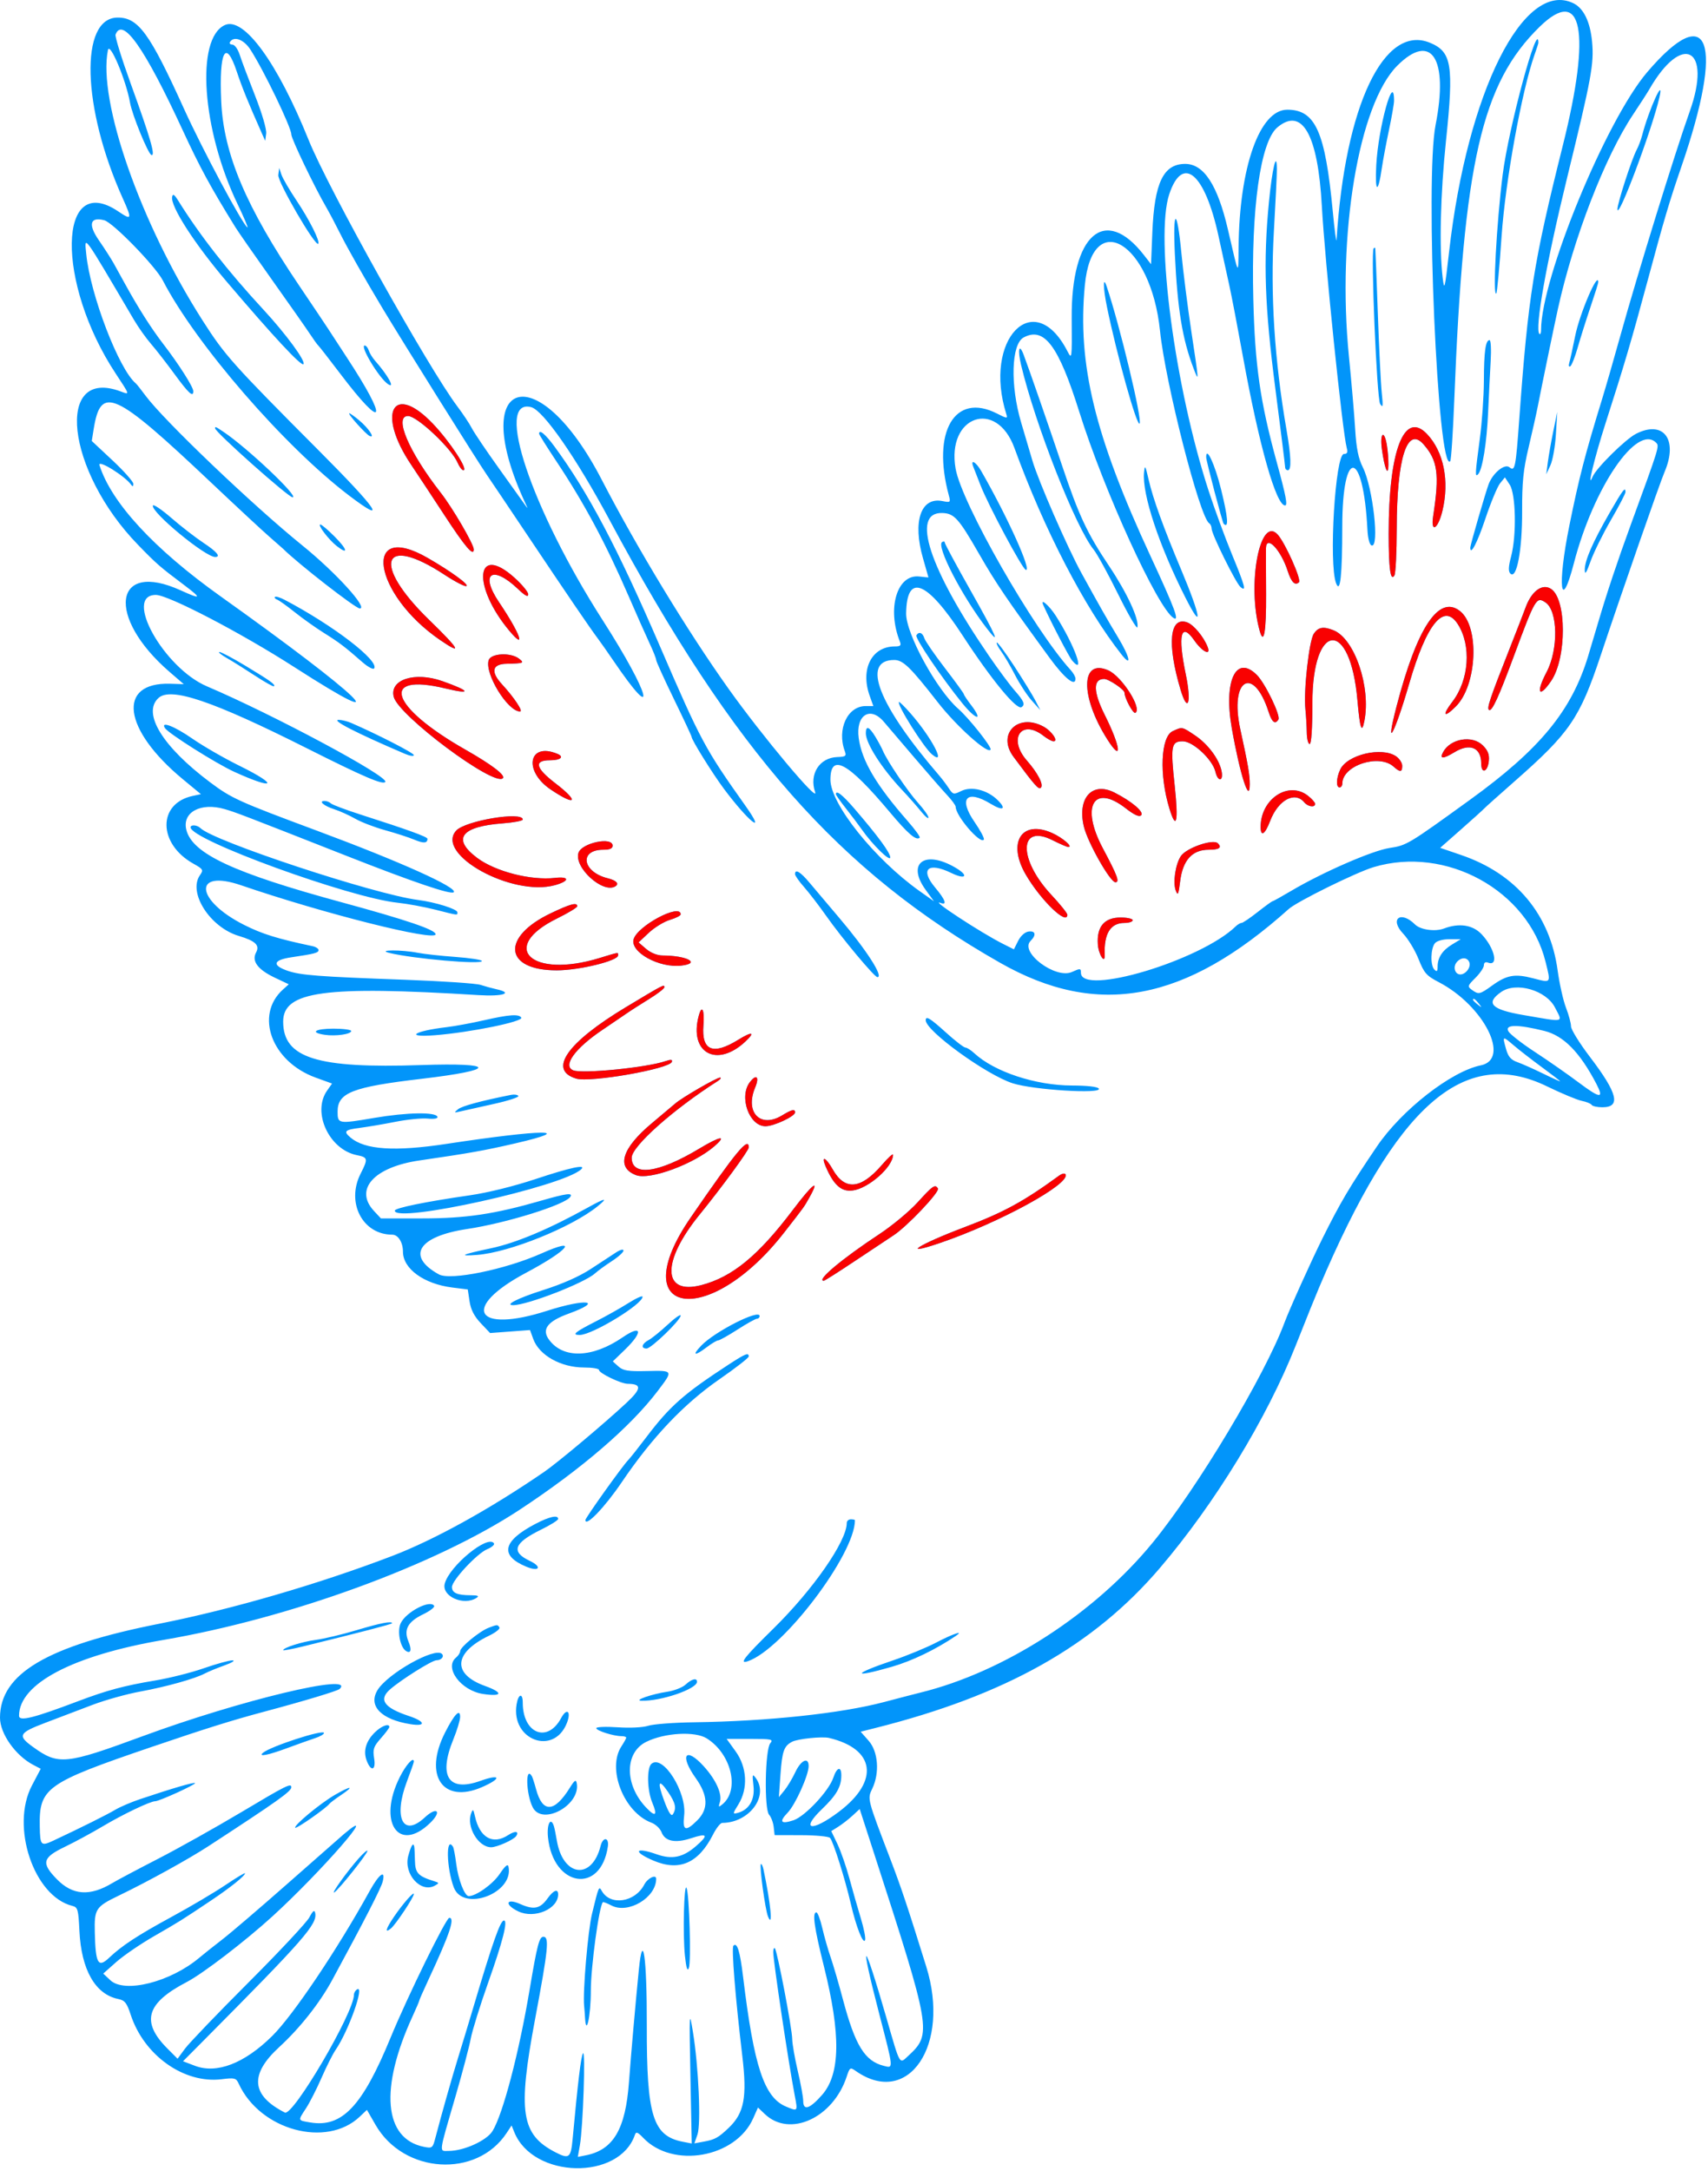 <?xml version="1.0" encoding="UTF-8"?> <svg xmlns="http://www.w3.org/2000/svg" width="444" height="564" viewBox="0 0 444 564" fill="none"> <path fill-rule="evenodd" clip-rule="evenodd" d="M408.985 0.834C411.671 2.127 413.392 5.671 413.867 10.884C414.389 16.613 413.732 20.188 407.394 46.108C401.956 68.349 398.91 85.502 400.175 86.76C400.413 86.998 400.608 86.541 400.608 85.746C400.608 72.277 417.48 31.294 428.188 18.755C444.368 -0.195 448.309 10.671 437.087 43.291C433.925 52.484 432.674 56.705 428.222 73.223C424.12 88.442 422.17 95.044 417.405 109.847C414.496 118.885 412.357 127.715 414.02 123.823C414.975 121.588 422.533 114.127 425.263 112.723C432.43 109.041 436.308 114.192 432.709 122.615C431.429 125.612 421.626 153.762 416.062 170.418C410.66 186.589 408.058 190.394 393.884 202.858C389.602 206.623 385.939 209.9 385.744 210.14C385.549 210.379 382.912 212.759 379.884 215.428L374.378 220.28L379.884 222.168C394.136 227.054 402.922 237.571 404.913 252.13C405.388 255.609 406.366 259.973 407.086 261.827C407.805 263.681 408.394 265.864 408.394 266.676C408.394 267.488 410.606 271.056 413.311 274.606C420.542 284.095 421.424 287.684 416.528 287.684C415.214 287.684 413.968 287.408 413.759 287.071C413.549 286.733 412.395 286.262 411.195 286.023C409.995 285.784 405.927 284.089 402.156 282.255C380.483 271.716 362.962 287.172 342.903 334.521C341.797 337.132 339.89 341.859 336.799 349.652C329.291 368.58 315.819 390.632 301.552 407.35C284.263 427.607 261.376 440.464 227.41 448.997L223.731 449.924L225.818 452.288C228.29 455.092 228.707 460.63 226.751 464.713C225.452 467.423 225.395 467.205 231.485 483.128C234.289 490.464 235.92 495.339 240.782 510.95C247.134 531.342 236.139 547.64 222.475 538.082C221.002 537.05 220.902 537.114 220.081 539.591C216.53 550.297 205.308 555.419 198.845 549.288L197.036 547.569L195.794 550.372C191.246 560.628 174.868 563.525 167.192 555.427C165.794 553.956 165.345 553.783 165.063 554.616C161.014 566.584 138.584 566.107 133.684 553.948L132.989 552.226L131.697 554.185C123.908 566.002 104.955 564.82 97.621 552.065L95.382 548.173L93.518 549.941C84.862 558.155 67.605 553.457 62.058 541.377C61.375 539.891 61.007 539.793 57.626 540.214C47.862 541.429 37.444 534.048 33.977 523.458C32.964 520.366 32.446 519.716 30.716 519.364C24.76 518.144 21.131 511.772 20.647 501.685C20.377 496.075 20.223 495.534 18.786 495.174C8.785 492.678 2.702 474.53 8.301 463.903L10.586 459.557L8.654 458.548C4.027 456.131 -0.011 450.412 2.57947e-05 446.284C0.023 434.835 12.226 427.637 41.4 421.869C60.178 418.154 82.844 411.564 101.918 404.273C112.932 400.062 127.366 392.084 141.466 382.413C144.975 380.008 156.99 369.933 162.788 364.537C166.784 360.817 166.885 359.564 163.189 359.534C161.419 359.521 155.71 356.775 155.71 355.939C155.71 355.586 153.973 355.298 151.85 355.298C145.815 355.298 140.165 352.137 138.625 347.898L137.777 345.564L132.59 345.954L127.404 346.344L124.966 343.773C123.268 341.982 122.388 340.263 122.063 338.11L121.597 335.018L117.609 334.522C110.203 333.601 104.749 329.65 104.749 325.205C104.749 322.784 103.496 320.787 101.979 320.787C94.252 320.787 89.921 312.451 93.744 304.937C95.722 301.048 95.653 300.7 92.789 300.13C85.552 298.69 81.063 289.007 85.018 283.371L86.315 281.523L82.052 279.976C70.619 275.828 66.141 263.768 73.556 257.091L75.067 255.731L71.477 254.033C67.008 251.918 65.357 249.714 66.569 247.466C67.582 245.581 66.407 244.46 62.077 243.169C54.583 240.935 48.804 231.895 51.982 227.38C52.939 226.018 52.827 225.824 50.26 224.387C41.036 219.23 40.934 208.751 50.083 206.795L52.226 206.337L47.52 202.446C31.954 189.568 30.318 177.222 44.233 177.649L47.772 177.757L44.098 174.589C27.481 160.256 29.507 145.424 46.995 153.392C52.324 155.82 52.538 155.517 47.941 152.062C41.49 147.213 40.788 146.603 35.883 141.558C17.154 122.294 14.133 95.18 31.444 101.73C33.782 102.614 33.812 102.711 30.078 97.059C14.5 73.478 14.977 44.283 30.768 54.946C34.273 57.314 34.378 57.006 31.913 51.538C21.315 28.036 20.651 4.605 30.581 4.564C35.947 4.542 38.927 8.633 47.775 28.148C52.601 38.797 63.03 58.291 64.321 59.087C64.591 59.252 63.443 56.541 61.773 53.06C52.489 33.742 50.796 9.98 58.456 6.509C63.379 4.275 72.136 16.282 80.229 36.367C85.336 49.043 111.327 95.575 118.91 105.621C120.372 107.558 122.057 110.094 122.653 111.256C123.25 112.418 126.392 117.074 129.637 121.602C132.883 126.131 135.943 130.409 136.437 131.11C137.243 132.252 137.263 132.23 136.636 130.889C121.283 98.051 139.623 92.206 156.394 124.592C165.668 142.499 178.674 163.923 189.423 178.998C198.254 191.383 212.969 208.934 211.894 205.8C210.297 201.146 212.999 196.867 217.646 196.693C219.863 196.611 220.081 196.436 219.6 195.129C217.515 189.477 220.318 183.447 225.03 183.447H227.03L226.084 180.806C223.593 173.863 226.597 167.952 232.615 167.952C234.056 167.952 234.326 167.7 233.936 166.72C230.5 158.099 233.184 149.113 238.993 149.788C240.291 149.938 241.354 150.045 241.354 150.025C241.354 150.004 240.716 147.771 239.938 145.063C237.184 135.479 239.365 129.066 244.997 130.187C247.082 130.602 247.148 130.542 246.645 128.685C242.171 112.142 248.204 101.877 259.139 107.428C261.805 108.782 261.976 108.794 261.6 107.604C255.466 88.206 268.72 74.401 277.416 91.129C278.663 93.53 278.669 93.489 278.591 82.678C278.433 60.893 287.209 53.217 297.359 66.26L299.218 68.65L299.556 60.372C300.083 47.464 302.426 42.586 308.098 42.586C312.943 42.586 316.518 48.074 319.201 59.632C322.098 72.105 321.889 71.761 321.969 64.203C322.19 43.33 327.456 28.493 334.639 28.503C341.948 28.513 344.488 34.187 346.459 54.911C346.938 59.947 347.381 63.275 347.442 62.306C349.631 27.491 359.769 6.138 371.744 11.117C377.391 13.464 377.949 16.895 375.89 36.578C374.446 50.385 374.103 64.503 375.025 72.167C375.454 75.732 375.588 75.192 376.7 65.393C381.402 23.943 396.072 -5.39 408.985 0.834ZM400.24 6.955C385.161 21.671 380.475 42.106 378.052 103.71C377.713 112.343 377.234 119.606 376.989 119.851C373.743 123.081 370.409 46.513 373.184 32.458C376.591 15.204 372.101 8.232 363.254 17.035C353.183 27.057 347.515 61.056 350.658 92.591C351.334 99.371 352.067 107.915 352.286 111.58C352.581 116.487 353.108 119.087 354.283 121.441C356.903 126.686 358.66 142.418 356.548 141.717C356.02 141.542 355.584 139.882 355.467 137.609C354.389 116.639 348.944 116.003 348.928 136.845C348.918 149.616 348.401 154.341 347.321 151.54C345.376 146.496 347.106 117.946 349.357 117.946C350.218 117.946 350.407 117.536 350.087 116.362C348.983 112.314 344.411 67.922 343.615 53.503C342.588 34.932 338.496 27.706 332.061 33.094C327.641 36.795 325.209 54.164 325.802 77.801C326.233 95.011 327.574 104.332 331.885 120.06C334.284 128.815 334.77 131.328 334.063 131.328C331.731 131.328 327.328 115.825 323.163 92.944C321.753 85.196 320.146 76.797 319.59 74.279C319.035 71.762 317.752 65.899 316.738 61.25C313.187 44.968 307.412 40.097 303.95 50.462C300.226 61.606 305.401 100.556 314.188 127.523C315.715 132.209 318.426 139.593 320.211 143.931C323.69 152.383 324.075 153.844 322.474 152.522C321.283 151.539 314.964 138.775 314.964 137.352C314.964 136.797 314.682 136.168 314.337 135.956C311.878 134.444 302.939 99.474 301.541 85.901C299.181 62.982 283.937 53.789 282.007 74.121C280.056 94.646 284.563 113.194 299.125 144.58C305.382 158.067 306.682 161.558 305.082 160.574C300.943 158.029 287.056 127.691 280.571 107.03C275.159 89.79 271.45 84.827 266.104 87.674C262.875 89.393 262.57 100.114 265.474 109.859C266.28 112.564 267.59 116.996 268.386 119.708C269.919 124.932 277.503 142.305 281.124 148.886C285.965 157.684 287.736 160.795 290.71 165.732C293.758 170.79 294.289 173.534 291.546 170.055C281.944 157.875 271.453 137.654 263.7 116.387C259.007 103.512 246.019 108.074 248.41 121.758C249.99 130.799 268.737 163.59 278.336 174.102C279.017 174.848 279.575 175.853 279.575 176.335C279.575 178.535 276.738 176.257 272.851 170.935C261.702 155.673 258.886 151.523 254.525 143.931C249.19 134.642 248.049 133.377 244.931 133.288C236.709 133.055 241.525 147.73 257.138 170.479C259.554 173.999 262.565 178.05 263.828 179.483C266.189 182.158 266.565 183.094 265.536 183.728C264.248 184.519 257.687 176.539 250.251 165.135C240.91 150.809 235.704 148.77 235.552 159.375C235.478 164.605 243.478 179.24 249.096 184.151C251.831 186.542 257.758 193.99 257.512 194.726C257.017 196.203 248.699 188.773 243.775 182.455C236.662 173.331 234.748 171.474 232.456 171.474C223.774 171.474 228.308 183.099 244.178 201.529C244.903 202.371 246.013 203.845 246.645 204.803C247.73 206.452 247.905 206.491 249.85 205.526C252.529 204.195 256.684 205.233 259.368 207.903C261.74 210.264 260.727 210.778 257.529 208.839C251.249 205.029 249.103 207.439 253.329 213.557C254.855 215.766 255.947 217.824 255.756 218.13C254.905 219.501 248.431 211.978 248.431 209.618C248.431 209.251 247.433 207.887 246.212 206.588C244.991 205.287 241.157 200.896 237.691 196.829C234.226 192.761 230.643 188.562 229.729 187.497C226.173 183.35 222.407 185.826 223.226 191.771C224.039 197.679 227.75 203.959 235.968 213.337C237.873 215.51 239.273 217.446 239.078 217.64C238.208 218.506 236.074 216.687 231.318 211.023C220.412 198.036 215.873 195.556 215.873 202.583C215.873 208.878 227.382 223.244 239.061 231.525L242.784 234.165L240.653 231.238C235.582 224.272 240.343 220.711 248.4 225.447C251.967 227.543 251.076 228.655 247.302 226.819C241.247 223.873 239.079 225.82 243.091 230.597C245.748 233.761 246.295 235.277 244.538 234.606C241.285 233.364 255.008 242.362 260.776 245.253L263.565 246.651L264.669 244.454C265.322 243.152 266.421 242.165 267.365 242.031C269.194 241.773 269.445 242.928 267.896 244.47C264.968 247.384 274.408 254.458 278.655 252.533C280.825 251.549 280.99 251.564 280.99 252.746C280.99 258.863 312.085 249.549 321.208 240.699C321.722 240.2 322.41 239.792 322.737 239.792C323.064 239.792 324.943 238.524 326.913 236.974C328.882 235.425 330.63 234.157 330.796 234.157C330.963 234.157 333.122 232.957 335.595 231.492C343.734 226.668 356.694 221.012 361.172 220.329C365.69 219.641 366.006 219.453 382.197 207.745C400.347 194.623 408.547 184.639 412.857 170.418C413.444 168.48 414.624 164.519 415.479 161.614C417.681 154.13 420.518 145.64 423.952 136.258C431.383 115.958 431.398 115.906 430.501 115.013C425.536 110.072 414.27 126.592 409.132 146.349C405.684 159.604 404.785 152.21 407.947 136.611C410.499 124.024 411.996 118.243 416.523 103.508C417.476 100.409 419.578 93.12 421.194 87.309C425.736 70.982 435.463 39.541 439.235 28.992C445.135 12.493 437.313 8.254 428.702 23.283C428.238 24.094 426.351 27.02 424.509 29.785C417.204 40.752 409.054 61.82 404.981 80.266C403.999 84.711 400.808 100.155 399.814 105.269C399.4 107.4 398.294 112.359 397.356 116.29C395.984 122.042 395.658 125.271 395.683 132.841C395.717 142.927 394.262 150.651 392.633 149.03C392.052 148.452 392.102 147.265 392.824 144.541C394.262 139.106 394.052 128.353 392.46 125.935L391.204 124.028L389.945 125.576C389.252 126.427 387.519 130.605 386.094 134.861C384.016 141.07 382.205 144.51 382.205 142.253C382.205 141.604 386.316 127.457 387.017 125.694C388.173 122.789 391.169 120.395 392.388 121.402C393.822 122.586 394.014 121.641 394.945 108.791C397.256 76.895 398.632 68.279 406.294 37.656C413.684 8.12 411.322 -3.861 400.24 6.955ZM30.037 8.979C29.845 9.477 31.635 15.261 34.018 21.833C39.114 35.898 40.491 40.642 39.362 40.267C38.499 39.98 34.371 29.894 33.8 26.674C32.761 20.794 28.52 10.717 28.055 13.024C25.402 26.227 36.517 57.981 52.631 83.217C58.448 92.33 60.441 94.559 82.807 116.989C98.274 132.499 100.996 136.53 90.755 128.758C73.915 115.978 50.823 89.328 42.33 72.871C40.413 69.157 29.369 57.809 27.102 57.224C23.39 56.266 22.846 58.303 25.706 62.435C27.158 64.532 28.896 67.236 29.564 68.442C30.235 69.65 31.538 72.011 32.464 73.691C35.913 79.969 39.321 85.323 42.477 89.422C46.496 94.648 50.248 100.543 50.248 101.633C50.248 103.326 49.078 102.262 45.377 97.211C43.283 94.35 40.518 90.801 39.238 89.326C37.958 87.851 35.969 85.05 34.825 83.102C21.326 60.182 21.923 61.007 22.419 66.004C23.469 76.588 30.896 95.936 35.324 99.635C35.557 99.829 36.686 101.254 37.834 102.804C42.619 109.263 65.709 131.3 78.646 141.757C87.244 148.707 95.793 158.092 93.525 158.092C92.439 158.092 77.494 146.467 73.606 142.597C73.411 142.404 71.818 141.004 70.067 139.486C68.314 137.968 61.465 131.61 54.849 125.356C29.672 101.563 26.194 99.984 24.347 111.505L23.856 114.572L29.267 119.633C32.243 122.418 34.671 125.158 34.667 125.723C34.66 126.376 34.465 126.476 34.134 125.997C32.558 123.712 25.342 119.237 25.86 120.865C28.967 130.639 40.052 142.63 57.39 154.973C93.751 180.859 104.89 191.565 76.437 173.28C62.617 164.399 43.745 154.57 40.514 154.57C31.977 154.57 42.582 173.542 53.787 178.317C71.093 185.691 101.042 201.727 100.161 203.147C99.622 204.014 94.578 201.858 79.976 194.517C55.266 182.093 44.376 178.401 41.182 181.361C36.919 185.311 42.244 193.984 54.609 203.246C60.2 207.431 61.975 208.236 82.453 215.849C104.11 223.9 119.121 230.655 117.947 231.823C117.248 232.52 107.42 229.188 90.239 222.427C62.707 211.595 61.349 211.075 58.388 210.214C52.17 208.405 47.299 211.047 48.44 215.608C49.993 221.797 60.681 226.779 88.823 234.431C105.684 239.015 113.242 241.583 113.242 242.728C113.242 244.68 84.173 237.368 62.677 230.009C50.038 225.682 50.725 233.916 63.54 240.344C68.201 242.683 72.117 243.896 81.214 245.821C82.09 246.006 82.807 246.462 82.807 246.835C82.807 247.558 81.848 247.814 75.729 248.722C71.037 249.418 70.625 250.764 74.667 252.19C78.051 253.384 82.636 253.738 105.456 254.564C114.994 254.91 123.753 255.505 124.921 255.886C126.089 256.267 127.92 256.769 128.99 257.002C133.6 258.006 130.809 258.94 124.39 258.543C84.333 256.064 73.601 257.523 73.609 265.445C73.617 274.898 82.377 277.647 109.526 276.719C129.203 276.047 129.289 277.978 109.685 280.281C91.592 282.406 87.761 283.897 87.761 288.808C87.761 292.012 87.928 292.04 97.298 290.446C105.805 288.998 113.295 288.871 113.723 290.169C113.87 290.611 112.871 290.789 111.16 290.626C109.618 290.48 105.872 290.853 102.837 291.456C99.8 292.059 95.645 292.765 93.601 293.027C89.594 293.537 89.206 293.934 91.123 295.559C94.868 298.732 102.613 299.241 116.073 297.197C141.269 293.372 150.211 293.307 133.945 297.068C125.901 298.928 122.09 299.607 109.049 301.504C97.217 303.226 91.991 309.018 97.214 314.624L99.019 316.561H109.735C121.106 316.561 128.517 315.456 140.691 311.945C147.194 310.07 148.955 309.836 148.272 310.937C146.994 312.994 131.652 317.783 121.421 319.318C108.706 321.226 105.505 326.366 114.084 331.103C117.086 332.761 131.352 329.844 140.797 325.642C150.694 321.238 147.859 324.781 136.767 330.677C119.653 339.776 123.441 346.587 142.258 340.55C152.402 337.296 157.126 337.929 147.841 341.298C142.271 343.32 140.722 345.396 142.753 348.119C146.455 353.081 154.025 352.822 161.854 347.463C166.878 344.024 167.255 346.021 162.459 350.659L159.299 353.715L160.772 355.035C161.995 356.131 163.249 356.331 168.179 356.218C175.09 356.058 175.061 356.006 170.984 361.383C163.879 370.751 151.084 381.745 134.961 392.335C113.146 406.663 75.347 420.454 42.462 426.083C18.928 430.11 4.95 437.454 4.95 445.792C4.95 447.323 8.661 446.404 20.351 441.976C27.736 439.18 32.356 437.942 40.338 436.617C44.038 436.005 49.734 434.572 52.995 433.431C56.256 432.294 59.604 431.375 60.426 431.39C61.251 431.401 60.324 431.99 58.362 432.692C56.403 433.393 54.099 434.343 53.239 434.801C50.669 436.167 43.22 438.249 36.446 439.492C32.941 440.133 27.368 441.687 24.058 442.944C20.752 444.201 15.255 446.288 11.851 447.582C4.822 450.251 4.473 450.926 8.597 453.898C15.206 458.66 17.018 458.48 37.155 451.061C62.4 441.758 92.606 434.523 88.295 438.812C87.785 439.323 79.104 441.938 68.651 444.73C60.204 446.989 53.461 449.102 39.276 453.932C11.975 463.227 10.155 464.522 10.339 474.523C10.432 479.548 10.624 479.743 13.949 478.186C21.019 474.872 27.886 471.449 29.935 470.219C31.181 469.468 34.112 468.215 36.446 467.434C44.848 464.616 50.417 462.991 50.699 463.272C51.029 463.599 41.396 467.986 40.353 467.986C39.069 467.986 31.954 471.382 26.768 474.47C23.916 476.17 19.431 478.595 16.805 479.859C11.014 482.651 10.673 484.036 14.763 488.231C18.869 492.442 23.364 492.757 29.215 489.241C30.468 488.49 35.793 485.665 41.047 482.966C46.301 480.265 55.998 474.838 62.591 470.909C74.456 463.835 75.729 463.197 75.729 464.357C75.729 465.415 72.196 467.926 54.166 479.675C49.014 483.03 38.356 488.907 30.963 492.464C24.839 495.414 24.494 495.939 24.644 502.146C24.839 510.218 25.507 511.378 28.385 508.642C31.688 505.505 35.846 502.788 44.582 498.045C49.449 495.403 55.742 491.684 58.564 489.785C61.386 487.882 63.698 486.494 63.698 486.7C63.698 487.368 59.897 490.412 54.849 493.789C47.122 498.957 46.74 499.197 39.985 503.085C36.48 505.103 32.089 508.106 30.224 509.761L26.835 512.766L28.689 514.5C32.404 517.968 44.297 514.966 51.787 508.669C52.827 507.79 55.525 505.648 57.784 503.906C60.039 502.161 67.788 495.534 75.001 489.177C82.214 482.816 88.68 477.135 89.371 476.549C99.458 467.997 83.534 486.31 70.766 497.947C63.747 504.342 52.714 512.793 48.571 514.947C37.988 520.448 36.577 525.285 43.527 532.254L46.158 534.892L48.106 532.254C49.179 530.802 56.602 523.068 64.606 515.067C72.612 507.066 79.727 499.459 80.418 498.161C81.334 496.442 81.743 496.127 81.929 496.994C82.555 499.899 79.142 503.798 52.628 530.464L47.577 535.545L50.676 536.724C56.343 538.878 63.484 536.134 70.711 529.031C76.154 523.679 87.656 506.582 96.125 491.249C98.549 486.862 100.292 485.616 99.49 488.847C99.064 490.562 94.81 498.852 86.346 514.455C83.123 520.396 77.959 526.933 72.62 531.83C64.812 538.986 65.263 544.387 74.047 548.875C76.149 549.944 92.008 522.925 92.008 518.272C92.008 517.776 92.371 517.15 92.814 516.876C94.911 515.585 90.611 527.695 87.223 532.622C86.495 533.68 84.862 536.922 83.594 539.827C82.325 542.732 80.514 546.289 79.569 547.734C77.396 551.059 77.345 550.886 80.668 551.445C88.905 552.83 94.186 547.261 101.509 529.47C105.914 518.767 115.958 498.274 116.797 498.274C118.332 498.274 116.919 502.469 111.392 514.331C110.074 517.161 108.995 519.608 108.995 519.769C108.995 519.93 108.211 521.769 107.253 523.856C98.634 542.604 99.768 555.686 110.191 557.776C112.338 558.208 112.484 558.099 113.154 555.543C114.839 549.104 117.491 539.752 119.106 534.543C120.067 531.444 121.844 525.582 123.054 521.514C128.113 504.507 130.064 498.975 131.006 498.975C132.078 498.975 130.7 504.398 126.911 515.082C124.8 521.034 122.758 527.601 122.372 529.672C121.987 531.748 120.217 538.446 118.439 544.559C113.942 560.028 114.089 558.842 116.672 558.842C120.586 558.842 126.486 556.166 128.02 553.697C130.716 549.359 134.913 533.38 137.678 516.936C139.623 505.374 140.187 503.201 141.25 503.201C142.841 503.201 142.523 506.353 139.08 524.685C134.551 548.803 135.447 554.594 144.421 559.213C147.924 561.015 148.401 560.654 148.846 555.847C150.246 540.728 151.008 534.416 151.545 533.489C152.252 532.262 151.568 552.703 150.747 557.33L150.203 560.396L152.345 559.971C159.439 558.557 162.595 553.198 163.496 541.039C164.033 533.778 165.163 520.917 166.063 511.828C167.12 501.148 168.176 508.496 168.137 526.269C168.084 549.727 169.702 554.943 177.497 556.463L179.818 556.913L179.477 539.392C179.151 522.67 179.181 522.141 180.117 527.852C181.603 536.919 182.267 551.851 181.305 554.59L180.503 556.883L183.147 556.391C185.852 555.889 186.794 555.359 189.409 552.868C193.472 549.002 194.245 544.916 192.959 534.115C191.155 518.988 190.114 506.06 190.655 505.524C191.631 504.552 192.356 506.894 193.177 513.682C195.992 536.934 198.656 544.964 204.339 547.325C207.435 548.616 207.403 548.657 206.586 544.402C204.978 536.029 201.009 509.55 201.009 507.186C201.009 506.417 201.201 505.974 201.436 506.211C202.043 506.815 205.912 527.045 205.94 529.762C205.953 531.005 206.601 534.742 207.379 538.063C208.158 541.388 208.795 544.886 208.795 545.839C208.795 548.473 210.46 547.955 213.672 544.323C218.455 538.919 218.616 528.625 214.195 510.95C211.644 500.75 211.099 496.863 212.22 496.863C212.548 496.863 213.238 498.686 213.754 500.912C214.27 503.141 215.241 506.548 215.914 508.485C216.585 510.421 218.019 515.333 219.099 519.401C222.302 531.455 224.79 535.5 229.763 536.742C232.299 537.377 232.337 537.804 228.566 523.274C223.237 502.743 224.404 503.366 230.428 524.265C234.058 536.862 233.752 536.333 236.115 534.134C242.281 528.404 242.142 527.582 227.09 481.146L223.48 470.008L221.623 471.723C220.602 472.665 218.938 473.96 217.927 474.598L216.089 475.754L217.687 479.09C218.566 480.925 219.971 484.959 220.809 488.059C221.648 491.159 222.983 495.819 223.774 498.416C224.565 501.013 225.068 503.55 224.891 504.053C224.426 505.366 222.559 500.638 221.171 494.637C219.659 488.093 216.602 478.411 215.766 477.51C215.414 477.131 212.03 476.816 208.245 476.808L201.363 476.79L201.126 474.677C200.997 473.517 200.459 472.087 199.932 471.502C198.619 470.042 198.877 454.551 200.241 452.915C201.092 451.898 200.593 451.789 195.035 451.789H188.889L191.233 455.039C194.213 459.171 194.498 464.71 191.942 468.826C190.436 471.251 190.425 471.367 191.727 471.029C194.716 470.252 196.274 467.599 195.865 463.982C195.524 460.976 195.588 460.766 196.477 461.974C199.927 466.669 194.745 473.585 187.752 473.618C187.273 473.618 186.201 474.969 185.37 476.613C181.582 484.107 176.583 486.291 169.82 483.394C164.404 481.075 165.069 479.784 170.661 481.758C174.694 483.184 177.5 482.61 180.91 479.664C184.296 476.741 183.944 476.193 179.595 477.619C175.53 478.951 172.875 478.403 171.977 476.054C171.609 475.09 170.425 473.971 169.348 473.566C162.169 470.872 157.716 459.542 161.549 453.718C162.23 452.682 162.788 451.669 162.788 451.459C162.788 451.253 162.23 451.08 161.549 451.08C159.491 451.072 155.002 449.65 155.002 449.005C155.002 448.671 157.498 448.569 160.549 448.776C163.773 448.997 167.107 448.832 168.511 448.378C169.84 447.95 175.228 447.545 180.483 447.474C199.472 447.218 218.641 445.177 229.77 442.227C233.61 441.21 237.868 440.103 239.23 439.769C261.069 434.41 284.572 419.238 299.71 400.726C311.312 386.537 328.832 357.297 333.893 343.677C335.195 340.171 340.753 327.844 343.736 321.843C348.431 312.401 350.82 308.366 357.921 297.885C364.33 288.425 377.241 278.345 384.944 276.789C392.782 275.206 385.725 261.271 373.995 255.169C370.803 253.509 370.197 252.817 368.756 249.183C367.86 246.923 366.06 243.951 364.757 242.579C361.121 238.751 364.1 236.466 367.854 240.202C369.238 241.578 373.071 242.111 375.358 241.247C379.33 239.744 382.859 240.289 385.184 242.766C388.565 246.368 389.625 251.178 386.8 250.099C386.145 249.849 385.744 250.109 385.744 250.784C385.744 251.383 384.755 252.858 383.544 254.062C381.48 256.116 381.423 256.307 382.618 257.177C384.367 258.45 384.653 258.388 387.915 256.038C391.689 253.317 393.794 252.943 398.484 254.161C403.307 255.412 403.181 255.576 401.769 249.881C397.171 231.339 375.928 219.651 357.078 225.293C352.556 226.646 337.184 234.221 335.017 236.165C308.092 260.305 285.364 264.556 260.05 250.186C218.097 226.37 190.804 195.438 158.372 134.95C149.774 118.914 141.21 106.601 138.089 105.789C128.42 103.272 138.164 132.293 156.683 161.165C169.084 180.5 171.312 189.106 159.366 171.531C157.939 169.431 156.135 166.865 155.356 165.827C153.34 163.14 147.538 154.628 137.038 138.952C132.023 131.467 127.311 124.464 126.565 123.39C124.151 119.914 104.567 88.654 99.353 79.956C94.639 72.09 90.266 64.375 88.386 60.61C87.209 58.251 85.6 55.211 84.811 53.855C81.746 48.59 75.729 36.051 75.729 34.931C75.729 33.096 68.459 18.038 65.06 12.838C63.371 10.25 60.793 9.296 59.803 10.892C59.563 11.28 59.837 11.597 60.414 11.597C61.004 11.597 61.837 12.755 62.313 14.238C62.779 15.691 64.576 20.465 66.302 24.848C68.111 29.44 69.338 33.618 69.193 34.708L68.942 36.599L68.002 34.487C64.531 26.674 62.895 22.654 61.563 18.64C58.669 9.915 56.921 13.226 57.506 26.324C58.114 39.976 63.927 53.712 77.749 74.172C81.504 79.73 84.906 84.8 85.309 85.441C85.712 86.081 87.871 89.388 90.105 92.79C101.102 109.527 100.029 112.37 88.469 97.126C85.549 93.277 82.97 89.968 82.737 89.774C82.504 89.581 81.548 88.258 80.614 86.836C79.679 85.413 75.234 79.075 70.737 72.75C66.239 66.425 61.938 60.248 61.18 59.023C54.684 48.517 51.99 43.56 47.468 33.782C37.598 12.442 31.853 4.27 30.037 8.979ZM399.9 11.156C399.9 11.301 399.461 12.657 398.925 14.169C395.607 23.526 391.32 47.096 390.348 61.318C389.803 69.311 389.181 76.026 388.965 76.239C387.998 77.202 389.027 58.038 390.622 45.403C392.171 33.133 399.9 4.604 399.9 11.156ZM431.366 25.331C429.43 33.755 420.534 57.431 420.457 54.363C420.421 52.912 424.18 41.296 425.451 38.934C425.924 38.055 426.56 36.378 426.866 35.208C428.641 28.413 432.709 19.481 431.366 25.331ZM362.387 26.202C362.387 26.939 361.789 30.373 361.058 33.832C360.327 37.291 359.504 41.669 359.231 43.56C358.223 50.526 357.393 50.175 357.762 42.938C358.257 33.222 362.387 18.28 362.387 26.202ZM331.93 43.908C331.942 45.216 331.591 52.506 331.15 60.107C330.208 76.383 331.304 93.634 334.423 111.608C335.645 118.649 335.765 122.172 334.783 122.172C334.393 122.172 334.075 121.828 334.075 121.407C334.075 120.986 332.94 111.874 331.553 101.158C328.76 79.587 328.36 68.094 329.86 52.544C330.701 43.829 331.884 38.889 331.93 43.908ZM73.175 45.403C73.504 46.372 75.261 49.383 77.079 52.094C80.428 57.09 83.282 62.773 82.722 63.33C81.938 64.11 72.126 47.226 72.346 45.475L72.576 43.643L73.175 45.403ZM46.304 52.094C51.945 61.147 59.236 70.469 68.525 80.501C74.33 86.77 79.579 93.926 78.881 94.62C78.297 95.202 70.985 87.346 58.966 73.223C50.541 63.324 44.252 53.551 44.751 51.131C44.927 50.274 45.321 50.517 46.304 52.094ZM307.097 65.652C307.57 70.591 308.738 79.793 309.691 86.101C311.702 99.399 311.706 99.476 310.286 95.761C307.356 88.101 306.094 80.403 305.407 66.004C304.836 54.021 305.961 53.786 307.097 65.652ZM357.509 64.478C357.55 64.64 357.846 72.22 358.166 81.323C358.485 90.426 358.949 99.776 359.196 102.1C359.57 105.621 359.499 106.094 358.769 104.936C357.898 103.555 356.3 65.312 357.08 64.535C357.274 64.342 357.467 64.317 357.509 64.478ZM415.472 73.336C415.472 73.592 414.55 76.524 413.425 79.851C412.299 83.179 410.81 87.897 410.117 90.336C409.424 92.776 408.559 94.954 408.195 95.178C407.829 95.404 407.714 94.997 407.938 94.264C408.16 93.538 408.848 90.408 409.467 87.309C410.637 81.457 415.472 70.206 415.472 73.336ZM287.66 74.355C291.05 84.331 297.037 109.257 296.234 110.056C295.508 110.778 290.284 92.077 287.738 79.646C286.747 74.806 286.699 71.526 287.66 74.355ZM387.505 93.824C387.33 96.826 387.033 102.779 386.845 107.054C386.494 115.029 385.373 122.008 384.253 123.194C383.403 124.093 383.444 123.225 384.675 114.073C385.247 109.812 385.727 102.998 385.74 98.93C385.764 91.3 386.175 88.366 387.22 88.366C387.552 88.366 387.68 90.822 387.505 93.824ZM95.861 91.059C96.087 91.766 96.825 92.966 97.501 93.726C100.849 97.489 102.891 101.212 100.817 99.772C98.486 98.154 93.448 89.774 94.807 89.774C95.162 89.774 95.636 90.353 95.861 91.059ZM266.083 92.127C267.369 95.493 272.545 110.408 276.053 120.853C280.456 133.969 282.571 138.49 288.33 147.089C292.978 154.03 296.126 160.825 295.68 162.955C295.551 163.573 293.305 159.742 290.69 154.442C288.074 149.142 285.207 143.913 284.318 142.821C279.651 137.096 269.115 110.317 265.438 94.843C264.491 90.852 264.915 89.067 266.083 92.127ZM112.557 110.123C116.996 114.784 121.837 122.172 120.451 122.172C120.084 122.172 119.414 121.301 118.962 120.236C117.385 116.523 108.433 108.086 106.07 108.086C102.3 108.086 106.265 117.399 114.554 128.008C117.66 131.984 123.151 141.4 123.151 142.75C123.151 144.705 120.947 142.14 115.601 133.97C112.243 128.837 108.322 122.894 106.886 120.764C97.81 107.295 102.134 99.181 112.557 110.123ZM404.467 112.788C404.278 115.956 403.634 119.6 403.036 120.888L401.951 123.229L402.366 120.06C402.594 118.316 403.238 114.671 403.797 111.96L404.813 107.03L404.467 112.788ZM93.385 109.219C95.821 111.258 97.634 113.977 96.094 113.282C95.088 112.828 90.21 107.382 90.81 107.382C91.02 107.382 92.179 108.209 93.385 109.219ZM370.991 112.809C375.297 117.387 376.815 124.967 374.971 132.679C373.808 137.538 371.853 138.66 372.557 134.063C374.223 123.19 373.741 119.633 370.033 115.431C365.786 110.618 363.101 119.05 363.084 137.252C363.078 143.484 362.804 149.007 362.474 149.524C361.452 151.129 360.991 147.792 360.983 138.724C360.963 117.023 365.035 106.478 370.991 112.809ZM58.035 112.159C64.268 116.321 77.899 129.215 76.067 129.215C74.976 129.215 55.911 112.251 55.911 111.28C55.911 110.767 56.013 110.809 58.035 112.159ZM144.14 116.01C152.949 127.99 160.484 142.258 171.585 167.979C182.155 192.473 183.279 194.569 193.761 209.33C199.483 217.388 194.594 213.538 188.172 204.928C185.19 200.93 179.775 192.225 179.775 191.43C179.775 191.227 177.705 186.807 175.174 181.607C172.644 176.408 170.574 171.849 170.574 171.477C170.574 171.105 169.79 169.13 168.83 167.087C167.872 165.045 165.44 159.571 163.427 154.923C157.482 141.203 151.93 130.838 144.677 119.919C142.18 116.161 140.139 112.912 140.139 112.699C140.139 111.437 141.771 112.788 144.14 116.01ZM360.517 115.658C360.758 117.111 360.939 119.408 360.919 120.764C360.868 124.068 359.929 121.821 359.225 116.714C358.639 112.464 359.825 111.494 360.517 115.658ZM317.406 127.086C319.24 134.489 319.464 137.449 318.086 136.078C317.771 135.764 313.561 119.751 313.551 118.827C313.516 115.705 315.795 120.589 317.406 127.086ZM255.053 122.353C261.906 134.272 268.381 148.628 266.645 148.052C265.711 147.742 256.892 131.257 254.873 126.046C254.122 124.109 253.287 121.97 253.017 121.292C252.174 119.174 253.675 119.955 255.053 122.353ZM298.595 124.637C299.736 129.6 302.416 137.001 307.14 148.232C312.227 160.326 312.799 164.455 308.102 155.166C301.261 141.639 296.862 128.335 297.395 122.789C297.599 120.662 297.725 120.856 298.595 124.637ZM422.55 127.844C422.55 128.252 420.837 131.536 418.745 135.142C416.653 138.748 414.278 143.565 413.466 145.846C412.406 148.828 411.984 149.465 411.962 148.114C411.924 145.696 413.971 140.98 418.405 133.265C421.875 127.23 422.55 126.348 422.55 127.844ZM44.563 134.589C47.081 136.773 50.823 139.672 52.879 141.031C56.392 143.351 57.517 144.71 55.922 144.71C53.337 144.71 39.185 133.015 39.745 131.339C39.88 130.942 42.045 132.405 44.563 134.589ZM87.006 139.431C90.324 142.755 90.667 144.319 87.542 141.873C85.431 140.22 82.418 136.252 83.29 136.273C83.608 136.281 85.281 137.702 87.006 139.431ZM332.141 138.9C334.091 141.051 338.355 150.593 337.671 151.274C336.676 152.264 335.673 151.276 334.749 148.398C332.968 142.856 329.183 138.859 329.088 142.421C329.069 143.099 329.084 148.487 329.119 154.394C329.177 164.133 328.539 167.774 327.455 163.903C324.101 151.934 327.504 133.782 332.141 138.9ZM245.6 140.976C245.6 141.292 248.626 146.91 252.325 153.46C259.129 165.509 260.212 168.046 256.493 163.228C250.046 154.875 243.297 141.818 244.913 140.824C245.291 140.592 245.6 140.66 245.6 140.976ZM111.13 144.932C117.189 148.413 122.098 151.985 121.221 152.276C120.784 152.421 118.253 151.109 115.596 149.361C99.251 138.605 96.525 146.466 111.544 161.044C119.505 168.772 120.384 170.39 114.391 166.282C96.936 154.32 93.999 135.09 111.13 144.932ZM133.692 150.058C135.68 151.837 137.307 153.803 137.307 154.427C137.307 155.222 136.515 154.806 134.653 153.036C127.961 146.671 124.648 148.947 129.705 156.437C135.171 164.533 136.893 169.232 132.46 163.958C122.625 152.253 123.617 141.044 133.692 150.058ZM403.178 152.996C407.269 155.638 407.296 170.928 403.221 176.927C400.04 181.612 399.193 179.998 402.023 174.643C405.145 168.739 404.988 158.675 401.74 156.518C399.383 154.952 399.114 155.409 393.548 170.418C389.539 181.226 387.837 184.92 387.081 184.455C386.443 184.063 387.241 181.672 392.236 169.009C394.222 163.973 396.166 158.968 396.556 157.887C398.107 153.585 400.898 151.524 403.178 152.996ZM74.047 155.872C86.618 162.488 98.54 171.617 97.273 173.657C97.037 174.037 95.653 173.305 94.199 172.03C89.626 168.023 88.221 166.957 84.222 164.455C82.081 163.116 78.663 160.689 76.626 159.063C74.589 157.436 72.519 155.961 72.026 155.786C71.532 155.611 71.287 155.296 71.482 155.088C71.677 154.879 72.831 155.232 74.047 155.872ZM274.485 160.029C279.274 167.531 282.274 175.759 278.715 171.633C277.914 170.705 273.266 161.783 271.201 157.211C270.294 155.202 272.747 157.307 274.485 160.029ZM379.506 158.749C384.659 162.782 384.001 178.016 378.435 183.565C375.332 186.658 374.788 185.918 377.532 182.341C381.911 176.636 382.532 167.702 378.938 162.142C375.338 156.573 370.839 162.073 366.353 177.528C362.47 190.906 359.915 195.493 363.049 183.458C368.389 162.96 374.042 154.472 379.506 158.749ZM308.594 161.7C310.282 162.3 312.938 165.494 313.939 168.128C314.837 170.491 312.516 169.35 310.485 166.431C306.999 161.419 306.1 164.931 308.242 175.198C309.794 182.633 308.783 185.565 306.874 179.168C303.318 167.25 304.024 160.077 308.594 161.7ZM346.647 163.752C352.129 165.943 356.407 178.506 354.672 187.321C353.995 190.763 353.509 189.322 352.865 181.96C351.007 160.706 341.153 161.346 341.153 182.72C341.153 189.309 340.885 193.307 340.445 193.307C340.056 193.307 339.719 191.96 339.697 190.314C339.674 188.668 339.512 185.936 339.337 184.243C338.841 179.475 340.281 166.546 341.516 164.67C342.658 162.935 344.002 162.694 346.647 163.752ZM240.282 165.809C240.524 166.567 242.934 170.067 245.638 173.587C248.342 177.107 250.555 180.152 250.555 180.355C250.555 180.558 251.381 181.802 252.391 183.119C255.743 187.493 253.765 187.159 250.182 182.747C244.786 176.102 237.787 165.749 238.219 165.053C238.869 164.008 239.819 164.356 240.282 165.809ZM263.667 173.099C265.993 176.66 268.466 180.683 269.163 182.038L270.43 184.504L268.223 182.038C267.01 180.683 265.051 177.691 263.871 175.391C262.69 173.09 261.065 170.321 260.26 169.236C259.454 168.152 258.94 167.121 259.117 166.945C259.294 166.768 261.342 169.538 263.667 173.099ZM63.758 172.952C70.326 176.914 71.66 177.87 71.222 178.306C71.061 178.466 68.85 177.232 66.31 175.564C63.766 173.895 60.467 171.831 58.977 170.977C57.484 170.122 56.609 169.41 57.033 169.392C57.453 169.375 60.482 170.977 63.758 172.952ZM134.872 171.099C136.41 172.257 136.163 172.361 131.645 172.461C127.915 172.542 127.485 174.532 130.493 177.794C133.606 181.172 136.06 184.856 135.199 184.856C131.968 184.856 125.92 174.999 127.024 171.535C127.599 169.733 132.682 169.451 134.872 171.099ZM326.717 175.357C328.874 177.503 332.949 185.933 332.32 186.946C331.475 188.306 330.648 187.678 329.796 185.032C325.823 172.692 319.571 176.418 322.409 189.434C324.445 198.762 324.874 201.253 324.874 203.733C324.874 209.176 322.303 201.169 320.201 189.179C318.044 176.871 321.299 169.966 326.717 175.357ZM288.092 174.164C291.611 175.717 296.961 184.092 295.146 185.208C294.576 185.558 292.315 181.378 292.315 179.972C292.315 179.171 288.209 176.404 287.02 176.404C284.103 176.404 284.161 179.711 287.182 185.754C291.385 194.159 291.821 198.373 287.838 192.095C280.759 180.936 280.9 170.993 288.092 174.164ZM115.012 176.974C122.342 179.565 122.707 180.534 115.719 178.855C98.51 174.72 101.427 183.642 120.909 194.729C127.847 198.678 131.467 201.432 130.721 202.194C128.479 204.484 103.559 185.911 102.345 181.044C101.223 176.55 107.817 174.431 115.012 176.974ZM236.753 185.411C242.219 191.663 246.154 199.212 242.278 196.011C240.17 194.27 233.062 182.996 233.692 182.392C233.818 182.272 235.196 183.63 236.753 185.411ZM91.3 187.831C98.163 190.807 107.58 195.641 107.58 196.188C107.58 196.551 106.545 196.406 105.28 195.865C92.535 190.419 85.84 186.973 88.115 187.029C88.894 187.048 90.327 187.409 91.3 187.831ZM271.24 188.771C273.383 189.928 275.22 192.603 273.872 192.603C273.433 192.603 272.264 191.969 271.274 191.194C265.516 186.688 261.952 191.911 266.918 197.579C269.779 200.844 271.349 203.887 270.572 204.66C269.996 205.233 269.096 204.218 263.472 196.651C259.078 190.739 264.569 185.168 271.24 188.771ZM50.008 191.912C52.797 193.847 58.29 197.012 62.216 198.945C72.665 204.085 71.543 205.389 60.865 200.515C56.114 198.347 43.708 190.514 42.859 189.149C41.685 187.261 45.347 188.677 50.008 191.912ZM310.628 191.057C314.005 193.312 316.919 197.223 317.544 200.334C318.091 203.053 316.588 203.234 315.952 200.526C315.204 197.345 310.124 192.603 307.462 192.603C304.453 192.603 304.245 193.757 305.371 204.224C306.371 213.525 305.8 215.98 303.999 210.122C301.298 201.331 301.715 191.409 304.847 189.962C307.353 188.804 307.221 188.779 310.628 191.057ZM227.528 191.375C228.294 192.631 229.187 194.293 229.513 195.068C230.624 197.712 235.973 205.627 238.666 208.61C240.144 210.248 241.354 211.955 241.354 212.404C241.354 212.854 240.478 212.13 239.407 210.796C238.336 209.463 236.126 206.959 234.496 205.233C229.252 199.684 225.074 193.159 225.074 190.518C225.074 188.453 225.929 188.752 227.528 191.375ZM385.467 193.671C386.77 194.968 387.188 196.04 387.026 197.667C386.734 200.618 385.036 201.198 385.036 198.347C385.036 194.231 382.117 192.997 378.118 195.423C375.114 197.246 374.145 197.247 375.123 195.427C377.031 191.88 382.7 190.918 385.467 193.671ZM362.937 196.517C363.802 197.12 364.51 198.229 364.51 198.982C364.51 200.654 363.955 200.706 362.273 199.191C358.46 195.758 348.939 198.884 348.939 203.57C348.939 204.123 348.62 204.576 348.231 204.576C347.268 204.576 347.339 202.227 348.37 199.975C350.155 196.078 359.22 193.926 362.937 196.517ZM144.916 195.87C146.746 196.639 145.699 197.533 142.97 197.533C138.702 197.533 139.174 199.53 144.385 203.52C150.689 208.346 149.743 209.575 143.147 205.128C135.955 200.28 137.401 192.711 144.916 195.87ZM289.719 205.924C294.203 208.2 297.481 210.986 296.648 211.815C296.131 212.329 294.897 211.771 292.579 209.973C284.274 203.535 280.89 209.515 286.681 220.391C290.491 227.547 291.113 229.227 289.955 229.227C288.589 229.227 282.703 218.825 281.738 214.705C280.003 207.303 283.927 202.986 289.719 205.924ZM339.996 206.741C341.021 207.543 341.861 208.494 341.861 208.854C341.861 209.881 340.002 209.616 339.029 208.45C336.571 205.503 332.264 207.857 330.181 213.286C328.815 216.845 327.705 217.539 327.705 214.834C327.705 207.564 334.951 202.792 339.996 206.741ZM222.052 210.035C228.225 217.203 231.445 221.577 231.428 222.775C231.411 223.995 226.761 219.431 224.012 215.495C223.234 214.38 221.402 211.952 219.943 210.1C218.482 208.246 217.288 206.563 217.288 206.357C217.288 205.164 218.983 206.472 222.052 210.035ZM86.027 208.741C86.397 209.095 89.885 210.405 93.778 211.652C106.03 215.577 111.119 217.42 111.119 217.932C111.119 219.11 110.128 219.177 107.699 218.161C106.271 217.565 102.873 216.463 100.148 215.712C97.423 214.961 93.919 213.618 92.362 212.726C90.805 211.835 88.341 210.722 86.887 210.255C84.167 209.38 82.685 208.098 84.393 208.098C84.922 208.098 85.658 208.387 86.027 208.741ZM135.892 212.926C135.892 213.257 133.562 213.704 130.715 213.918C119.817 214.739 117.424 217.937 124.011 222.879C128.754 226.438 137.99 228.809 144.3 228.088C148.151 227.648 148.089 228.935 144.208 229.991C133.053 233.027 113.012 221.935 118.582 215.81C120.938 213.22 135.892 210.729 135.892 212.926ZM52.099 215.152C55.528 218.564 97.389 232.383 108.642 233.818C113.167 234.395 118.904 236.192 118.904 237.031C118.904 237.854 119.302 237.901 113.179 236.352C110.293 235.622 105.863 234.806 103.333 234.539C90.774 233.21 49.577 218.218 49.547 214.965C49.539 214.193 51.262 214.319 52.099 215.152ZM273.558 216.453C276.26 217.676 279.017 220.075 277.714 220.068C277.375 220.067 275.528 219.273 273.609 218.304C264.821 213.868 264.627 223.222 273.315 232.515C275.59 234.948 277.451 237.264 277.451 237.661C277.451 240.575 270.564 233.938 266.663 227.264C261.755 218.87 265.595 212.849 273.558 216.453ZM316.591 219.107C317.715 220.226 316.928 220.775 314.202 220.775C309.93 220.775 307.472 223.474 306.789 228.915C306.341 232.483 306.177 232.826 305.626 231.343C304.855 229.27 305.555 224.563 306.948 222.447C308.358 220.306 315.359 217.881 316.591 219.107ZM159.249 219.719C159.249 220.452 158.509 220.775 156.83 220.775C150.43 220.775 151.356 226.56 158.017 228.198C160.228 228.742 161.04 229.617 159.955 230.285C156.742 232.26 149.157 225.379 150.368 221.586C151.194 218.997 159.249 217.303 159.249 219.719ZM210.49 229.403C211.866 231.049 215.284 235.09 218.086 238.383C225.19 246.73 229.804 253.882 228.082 253.876C227.318 253.873 218.905 243.817 214.825 238.031C212.914 235.319 210.297 231.911 209.011 230.457C207.724 229.004 206.671 227.498 206.671 227.112C206.671 225.666 208.066 226.502 210.49 229.403ZM150.047 235.459C150.047 235.787 147.682 237.219 144.791 238.641C129.506 246.158 138.123 254.291 155.71 248.948C161.122 247.303 160.665 247.37 160.665 248.223C160.665 249.636 150.561 252.102 144.739 252.109C131.045 252.127 130.129 243.498 143.164 237.281C148.293 234.835 150.047 234.37 150.047 235.459ZM176.944 237.567C176.944 237.893 175.683 238.536 174.142 238.995C172.601 239.454 170.136 240.961 168.664 242.343L165.987 244.855L167.965 246.549C169.155 247.567 170.847 248.246 172.206 248.251C178.619 248.273 182.32 250.286 177.049 250.886C171.333 251.535 163.818 247.397 164.69 244.08C165.608 240.587 176.944 234.563 176.944 237.567ZM294.438 239.087C294.438 239.475 293.483 239.792 292.315 239.792C288.661 239.792 286.942 242.571 287.176 248.102C287.285 250.684 285.56 248.023 285.381 245.332C285.075 240.746 287.089 238.383 291.305 238.383C293.028 238.383 294.438 238.7 294.438 239.087ZM373.021 245.054C371.887 246.413 371.785 250.834 372.864 251.907C373.522 252.563 373.712 252.395 373.712 251.155C373.712 248.803 374.932 246.932 377.473 245.391L379.728 244.022L376.806 244.02C375.096 244.019 373.527 244.447 373.021 245.054ZM108.642 247.557C110.199 247.865 114.578 248.345 118.374 248.623C122.169 248.901 125.275 249.379 125.275 249.684C125.275 250.663 107.448 249.106 101.209 247.583C97.779 246.747 104.426 246.723 108.642 247.557ZM378.674 249.995C377.635 251.241 378.21 253.173 379.619 253.173C381.036 253.173 382.439 251.273 381.952 250.013C381.428 248.653 379.8 248.644 378.674 249.995ZM172.697 256.498C172.697 256.843 170.917 258.216 168.741 259.551C166.565 260.885 163.778 262.678 162.548 263.535C161.317 264.392 158.679 266.185 156.684 267.519C149.462 272.35 146.117 276.983 149.044 278.101C151.471 279.028 168.039 277.376 172.927 275.721C174.413 275.218 174.853 275.261 174.643 275.89C174.032 277.713 153.449 281.322 149.812 280.245C142.366 278.039 147.34 270.897 162.781 261.625C172.575 255.743 172.697 255.681 172.697 256.498ZM390.237 257.729C386.065 260.637 387.664 262.297 396.007 263.725C407.054 265.616 406.287 265.8 404.211 261.75C401.915 257.272 394.114 255.027 390.237 257.729ZM382.913 259.778C382.913 259.924 383.471 260.479 384.152 261.011C385.274 261.886 385.299 261.862 384.419 260.745C383.494 259.571 382.913 259.199 382.913 259.778ZM182.856 266.379C182.328 272.994 185.303 274.234 191.906 270.15C195.545 267.899 196.419 268.124 193.744 270.625C186.309 277.575 179.042 273.548 181.636 263.914C182.452 260.886 183.178 262.353 182.856 266.379ZM135.507 264.391C136.141 265.413 122.272 268.243 113.08 268.966C105.069 269.597 107.523 267.883 116.073 266.876C118.214 266.623 122.606 265.814 125.833 265.077C132.334 263.593 134.897 263.411 135.507 264.391ZM245.954 268.306C248.29 270.418 250.539 272.156 250.952 272.168C251.365 272.18 252.412 272.847 253.278 273.649C258.477 278.469 269.186 282.008 278.648 282.033C282.677 282.044 285.34 282.351 285.645 282.84C286.546 284.291 268.623 283.181 263.244 281.453C256.405 279.255 240.646 267.841 240.646 265.084C240.646 263.835 241.755 264.509 245.954 268.306ZM392.091 267.92C392.495 268.671 395.611 271.104 399.017 273.326C402.422 275.549 407.523 279.103 410.351 281.224C416.037 285.487 417.051 285.555 414.944 281.532C410.66 273.353 406.454 269.087 401.45 267.845C394.508 266.123 391.138 266.15 392.091 267.92ZM91.3 267.872C91.3 268.702 87.226 269.283 84.399 268.855C80.445 268.258 81.885 267.26 86.7 267.26C89.23 267.26 91.3 267.535 91.3 267.872ZM391.482 272.487C392.057 274.56 392.738 275.353 394.471 275.97C395.705 276.408 398.705 277.745 401.139 278.938C403.571 280.132 405.562 281.029 405.562 280.931C405.562 280.834 403.412 279.177 400.785 277.25C398.157 275.322 394.892 272.793 393.53 271.628C390.558 269.087 390.54 269.094 391.482 272.487ZM196.309 282.53C193.586 289.016 197.634 293.232 203.292 289.8C205.84 288.254 206.671 288.063 206.671 289.022C206.671 290.035 201.153 292.615 198.988 292.615C194.748 292.615 192.025 284.96 194.916 281.17C196.621 278.934 197.471 279.763 196.309 282.53ZM186.597 280.859C175.018 288.23 164.203 297.852 164.203 300.785C164.203 305.74 171.194 304.803 181.776 298.429C187.228 295.146 189.126 294.851 185.696 297.819C180.331 302.464 168.914 306.673 165.344 305.322C160.091 303.335 161.627 298.34 169.51 291.773C172.236 289.501 174.944 287.223 175.528 286.71C177.256 285.193 186.346 279.934 187.162 279.979C187.577 280.001 187.322 280.398 186.597 280.859ZM134.756 284.749C134.959 285.074 132.032 286.019 128.253 286.848C124.473 287.676 120.586 288.544 119.612 288.776C117.999 289.161 117.951 289.109 119.068 288.197C120.091 287.361 125.041 286.02 132.84 284.466C133.693 284.297 134.555 284.423 134.756 284.749ZM194.639 298.121C194.639 298.907 187.657 308.442 181.865 315.566C171.924 327.793 172.125 336.536 182.286 333.897C190.36 331.799 197.124 326.241 206.156 314.285C211.319 307.451 213.292 305.988 210.387 311.149C208.944 313.714 209.265 313.268 203.858 320.207C184.165 345.483 161.911 341.952 179.529 316.347C191.399 299.095 194.639 295.187 194.639 298.121ZM232.145 300.01C232.153 303.14 225.824 308.753 221.659 309.309C218.709 309.702 216.689 307.897 214.604 303.003C213.37 300.105 214.68 300.669 216.446 303.796C219.613 309.402 223.761 309.037 229.245 302.669C230.839 300.819 232.144 299.622 232.145 300.01ZM151.074 303.808C146.293 308.278 102.625 317.955 102.625 314.545C102.625 313.853 110.655 312.21 122.09 310.564C126.787 309.887 133.615 308.2 139.3 306.311C148.288 303.324 152.563 302.415 151.074 303.808ZM276.966 305.081C278.467 307.497 259.831 317.691 244.24 322.982C233.917 326.485 238.729 323.379 250.555 318.906C260.954 314.971 266.008 312.224 275.343 305.427C276.039 304.92 276.769 304.764 276.966 305.081ZM243.817 308.792C244.347 309.645 235.805 318.653 232.285 320.953C230.85 321.89 226.27 324.931 222.108 327.709C217.946 330.487 214.362 332.76 214.145 332.76C212.057 332.76 218.871 327.048 228.629 320.618C231.947 318.432 236.407 314.724 238.539 312.378C242.518 308 243.085 307.613 243.817 308.792ZM155.38 313.389C148.664 318.85 132.435 325.401 124.02 326.047C118.907 326.439 119.944 325.951 127.752 324.291C134.186 322.922 142.773 319.308 152.799 313.746C157.385 311.202 158.208 311.088 155.38 313.389ZM162.08 324.922C162.08 325.348 160.726 326.573 159.072 327.644C157.418 328.714 155.427 330.165 154.648 330.868C151.907 333.342 137.05 339.099 133.407 339.099C131.029 339.099 134.67 337.254 141.023 335.238C146.197 333.597 150.598 331.653 153.587 329.689C156.117 328.025 159.063 326.098 160.134 325.406C161.256 324.679 162.08 324.475 162.08 324.922ZM167.035 336.912C167.035 338.888 153.938 346.846 150.687 346.846C148.514 346.846 149.418 346.094 155.002 343.26C157.533 341.976 161.275 339.871 163.319 338.582C165.363 337.293 167.035 336.542 167.035 336.912ZM197.47 341.916C197.47 342.303 197.162 342.62 196.786 342.62C196.41 342.62 194.131 343.888 191.722 345.437C189.313 346.987 187.051 348.255 186.696 348.255C186.341 348.255 185.007 349.047 183.731 350.015C180.539 352.438 179.788 352.225 182.297 349.609C185.819 345.938 197.47 340.03 197.47 341.916ZM176.944 341.804C176.944 342.975 169.293 350.368 168.081 350.368C166.528 350.368 166.814 349.126 168.583 348.184C169.435 347.73 171.664 345.933 173.538 344.189C175.411 342.445 176.944 341.372 176.944 341.804ZM194.639 352.428C194.639 352.786 191.215 355.448 187.03 358.344C177.759 364.758 169.537 373.421 161.614 385.119C157.202 391.637 152.139 396.895 152.182 394.913C152.195 394.328 161.825 380.841 163.275 379.377C163.778 378.867 165.916 376.173 168.024 373.39C174.127 365.332 177.73 362.152 189.33 354.586C193.758 351.698 194.639 351.34 194.639 352.428ZM145.093 394.643C145.093 394.977 143.061 396.246 140.576 397.462C133.576 400.892 132.759 403.188 137.706 405.534C141.029 407.11 140.21 408.464 136.793 407.042C129.84 404.153 130.644 400.396 139.172 395.934C142.841 394.017 145.093 393.525 145.093 394.643ZM222.243 394.981C222.243 403.826 203.586 428.414 194.462 431.592C191.99 432.452 193.368 430.68 201.015 423.171C211.405 412.964 220.119 400.426 220.119 395.687C220.119 395.165 220.597 394.737 221.181 394.737C221.765 394.737 222.243 394.85 222.243 394.981ZM128.409 400.997C128.622 401.338 127.839 402.014 126.669 402.494C124.036 403.578 117.489 410.592 117.489 412.33C117.489 413.857 118.837 414.457 122.325 414.469C124.261 414.48 124.651 414.656 123.859 415.163C120.526 417.306 114.784 414.75 115.606 411.489C116.765 406.892 126.908 398.58 128.409 400.997ZM112.849 417.212C113.067 417.565 111.787 418.555 110.003 419.415C106.023 421.332 104.896 423.389 106.161 426.425C107.081 428.635 106.818 429.735 105.555 428.958C104.009 428.008 103.193 423.745 104.17 421.719C105.585 418.784 111.815 415.549 112.849 417.212ZM101.918 421.753C101.918 421.974 93.437 424.177 78.737 427.772C75.915 428.462 73.606 428.902 73.606 428.751C73.606 428.098 78.511 426.549 82.099 426.068C84.24 425.783 89.018 424.642 92.716 423.535C98.859 421.693 101.918 421.1 101.918 421.753ZM129.836 422.848C130.054 423.197 128.806 424.177 127.062 425.014C117.901 429.427 117.49 434.94 126.091 438.039C130.91 439.777 130.642 440.876 125.585 440.122C119.815 439.263 115.371 433.285 118.551 430.658C119.134 430.177 119.618 429.423 119.625 428.988C119.642 427.933 124.685 423.802 127.041 422.912C129.315 422.053 129.342 422.053 129.836 422.848ZM248.431 425.059C243.17 428.613 237.107 431.532 231.816 433.06C221.285 436.095 221.51 434.977 232.152 431.386C235.85 430.14 240.936 428.038 243.454 426.717C247.732 424.477 250.814 423.449 248.431 425.059ZM114.874 429.701C115.558 430.38 114.72 431.363 113.457 431.363C112.314 431.363 104.252 436.422 101.387 438.936C98.344 441.604 99.844 443.713 106.309 445.849C110.596 447.267 110.847 448.629 106.701 447.969C99.107 446.761 95.678 443.252 98.101 439.173C100.649 434.88 113.045 427.881 114.874 429.701ZM181.191 436.94C181.191 438.827 171.757 442.047 166.727 441.878C164.612 441.807 169.426 440.137 173.478 439.537C175.271 439.27 177.407 438.433 178.226 437.675C179.806 436.208 181.191 435.866 181.191 436.94ZM135.892 442.374C135.892 450.404 142.314 452.99 145.865 446.385C147.373 443.582 148.566 444.648 147.344 447.71C143.929 456.255 132.775 452.089 134.284 442.831C134.734 440.07 135.892 439.739 135.892 442.374ZM119.612 446.081C119.612 446.911 118.816 449.541 117.843 451.924C113.902 461.572 116.597 465.667 124.921 462.683C130.212 460.788 130.481 462.068 125.267 464.334C115.087 468.755 110.033 461.272 115.689 450.149C118.124 445.361 119.612 443.818 119.612 446.081ZM101.209 448.701C101.209 448.941 100.221 450.258 99.013 451.628C97.092 453.804 96.872 454.465 97.262 456.889C97.775 460.079 96.361 460.36 95.268 457.287C94.408 454.863 95.15 452.375 97.399 450.138C99.117 448.427 101.209 447.639 101.209 448.701ZM84.222 450.262C84.222 450.585 83.188 451.185 81.922 451.594C80.657 452.007 77.394 453.17 74.67 454.18C69.695 456.022 67.057 456.54 68.332 455.425C70.238 453.759 84.222 449.211 84.222 450.262ZM167.995 452.558C162.373 455.332 162.314 463.614 167.874 469.536C170.39 472.215 171.001 471.776 169.554 468.327C168.211 465.134 168.103 459.291 169.368 458.244C172.348 455.786 178.558 465.625 177.847 471.686C177.379 475.675 178.21 475.99 181.245 472.969C184.222 470.008 184.093 466.507 180.837 461.951C176.583 455.996 178.194 453.673 182.947 458.908C186.122 462.405 187.799 466.128 187.136 468.211C186.704 469.562 186.782 469.626 187.809 468.778C192.353 465.025 190.126 455.681 183.731 451.665C180.669 449.74 172.8 450.187 167.995 452.558ZM205.905 452.536C203.8 453.635 203.326 454.96 202.896 460.942L202.466 466.931L203.911 465.171C204.705 464.199 205.985 462.06 206.754 460.417C208.213 457.294 210.21 456.386 210.21 458.844C210.21 461.216 206.77 468.864 204.765 470.947C202.449 473.352 202.952 474.02 206.26 472.936C209.249 471.952 215.488 465.295 216.622 461.873C217.53 459.137 218.704 458.784 218.704 461.25C218.704 464.233 217.453 466.417 213.652 470.061C207.875 475.604 211.103 476.016 218.184 470.643C228.663 462.691 227.505 454.393 215.519 451.541C213.715 451.114 207.374 451.767 205.905 452.536ZM107.58 457.7C107.58 457.917 106.769 460.236 105.778 462.856C102.207 472.298 104.761 477.465 110.407 472.215C113.607 469.243 114.97 470.564 111.841 473.607C103.584 481.638 98.082 473.352 103.933 461.7C105.545 458.491 107.58 456.259 107.58 457.7ZM138.249 461.46C138.43 461.756 138.924 463.276 139.344 464.841C141.035 471.112 144.093 470.984 148.137 464.477C149.352 462.518 149.726 462.267 149.922 463.284C151.022 468.961 140.972 474.478 138.479 469.562C136.745 466.143 136.532 458.664 138.249 461.46ZM172.707 468.012C173.812 470.954 174.509 472.016 174.915 471.382C175.906 469.825 175.612 468.436 173.696 465.629C171.175 461.936 170.78 462.886 172.707 468.012ZM88.745 466.316C87.231 467.333 85.833 468.384 85.638 468.65C84.823 469.768 77.078 475.198 76.755 474.876C76.238 474.362 83.111 468.646 86.938 466.406C91.143 463.948 92.361 463.884 88.745 466.316ZM123.455 471.862C124.691 477.469 128.092 479.401 132.11 476.782C133.885 475.626 134.99 475.746 134.204 477.011C133.602 477.979 129.17 479.964 127.645 479.945C124.302 479.904 121.19 474.609 122.473 471.142C122.924 469.926 123.048 470.016 123.455 471.862ZM143.998 474.5C144.15 474.984 144.486 476.636 144.743 478.167C146.336 487.646 153.861 488.592 156.13 479.597C156.745 477.157 158.374 477.322 158.009 479.784C156.162 492.247 143.796 490.322 142.452 477.364C142.093 473.904 143.179 471.892 143.998 474.5ZM117.759 479.825C117.952 480.137 118.328 482.118 118.594 484.227C119.11 488.333 120.774 492.637 121.845 492.637C123.775 492.637 128.107 489.537 129.898 486.877C131.361 484.704 132.016 484.171 132.19 485.012C133.615 491.868 120.432 496.844 117.97 490.382C116.044 485.327 115.874 476.79 117.759 479.825ZM107.687 479.784C107.745 480.073 107.825 481.721 107.864 483.443C107.936 486.667 108.699 487.477 112.888 488.772C114.201 489.177 114.214 489.26 113.067 489.901C109.399 491.95 104.858 486.903 106.132 482.19C106.877 479.435 107.44 478.565 107.687 479.784ZM95.517 480.876C95.554 481.578 88.092 490.941 86.927 491.658C85.87 492.307 90.164 486.31 93.217 482.869C94.466 481.462 95.501 480.568 95.517 480.876ZM198.465 485.687C200.351 494.532 200.997 501.265 199.64 497.921C198.911 496.127 197.362 484.76 197.789 484.336C197.965 484.164 198.269 484.771 198.465 485.687ZM170.574 488.141C170.574 493.016 163.331 497.35 158.966 495.084C157.838 494.498 156.83 494.104 156.726 494.209C155.735 495.196 153.587 510.988 153.587 517.281C153.587 523.769 152.368 529.365 152.08 524.197C152.031 523.304 151.926 521.938 151.848 521.161C151.472 517.461 152.832 501.598 153.9 497.215C155.66 489.995 155.68 489.95 156.446 491.309C158.657 495.226 165.083 494.258 167.479 489.646C168.349 487.973 170.574 486.888 170.574 488.141ZM178.479 490.524C179.189 492.112 179.694 509.682 179.076 511.303C178.697 512.294 178.395 511.359 178.05 508.132C177.468 502.687 177.801 489.012 178.479 490.524ZM145.093 492.191C145.093 495.984 138.955 498.611 134.751 496.615C131.036 494.855 131.51 493.035 135.25 494.701C138.759 496.266 140.412 495.928 142.323 493.256C143.874 491.091 145.093 490.622 145.093 492.191ZM107.58 492.104C107.58 492.934 102.863 500.015 101.635 501.028C99.929 502.439 100.269 501.156 102.448 497.958C104.708 494.645 107.58 491.369 107.58 492.104Z" fill="#0295FA"></path> <path fill-rule="evenodd" clip-rule="evenodd" d="M112.564 110.123C117.003 114.783 121.844 122.172 120.457 122.172C120.091 122.172 119.421 121.3 118.969 120.235C117.392 116.523 108.44 108.086 106.077 108.086C102.307 108.086 106.273 117.399 114.561 128.008C117.667 131.984 123.159 141.4 123.159 142.75C123.159 144.704 120.954 142.14 115.609 133.969C112.251 128.836 108.33 122.894 106.893 120.764C97.817 107.295 102.141 99.181 112.564 110.123ZM370.997 112.809C375.304 117.387 376.822 124.966 374.977 132.679C373.815 137.538 371.86 138.659 372.564 134.063C374.229 123.19 373.747 119.633 370.04 115.431C365.793 110.618 363.108 119.05 363.091 137.251C363.085 143.484 362.811 149.007 362.481 149.524C361.458 151.129 360.998 147.792 360.989 138.724C360.97 117.022 365.042 106.478 370.997 112.809ZM360.524 115.657C360.765 117.11 360.945 119.408 360.926 120.764C360.875 124.068 359.936 121.821 359.232 116.714C358.646 112.464 359.832 111.493 360.524 115.657ZM332.148 138.9C334.098 141.051 338.362 150.593 337.677 151.274C336.683 152.264 335.68 151.276 334.756 148.398C332.975 142.856 329.19 138.859 329.095 142.421C329.076 143.099 329.09 148.487 329.126 154.394C329.184 164.133 328.546 167.774 327.462 163.902C324.108 151.934 327.511 133.782 332.148 138.9ZM111.137 144.932C117.197 148.413 122.105 151.985 121.228 152.276C120.792 152.421 118.261 151.109 115.603 149.361C99.258 138.605 96.532 146.466 111.551 161.044C119.512 168.772 120.392 170.39 114.398 166.282C96.943 154.32 94.006 135.09 111.137 144.932ZM133.699 150.058C135.687 151.837 137.314 153.803 137.314 154.427C137.314 155.222 136.522 154.806 134.66 153.036C127.969 146.671 124.656 148.947 129.712 156.437C135.178 164.533 136.9 169.232 132.467 163.957C122.632 152.252 123.624 141.044 133.699 150.058ZM403.185 152.996C407.276 155.637 407.303 170.928 403.228 176.927C400.046 181.612 399.2 179.998 402.03 174.643C405.152 168.739 404.994 158.675 401.747 156.518C399.39 154.952 399.121 155.408 393.554 170.417C389.545 181.225 387.844 184.92 387.088 184.455C386.45 184.063 387.248 181.672 392.243 169.009C394.229 163.973 396.173 158.968 396.562 157.887C398.114 153.585 400.905 151.524 403.185 152.996ZM379.512 158.748C384.666 162.782 384.008 178.016 378.442 183.565C375.339 186.658 374.794 185.918 377.539 182.341C381.917 176.635 382.539 167.701 378.945 162.142C375.345 156.573 370.846 162.073 366.36 177.528C362.477 190.905 359.921 195.493 363.056 183.458C368.396 162.96 374.049 154.472 379.512 158.748ZM308.601 161.699C310.289 162.299 312.945 165.493 313.946 168.128C314.844 170.49 312.523 169.35 310.492 166.431C307.006 161.418 306.107 164.931 308.249 175.197C309.801 182.633 308.79 185.565 306.881 179.167C303.324 167.249 304.031 160.077 308.601 161.699ZM346.654 163.752C352.135 165.943 356.413 178.506 354.679 187.32C354.002 190.762 353.516 189.321 352.872 181.959C351.014 160.706 341.16 161.346 341.16 182.72C341.16 189.309 340.892 193.307 340.452 193.307C340.063 193.307 339.726 191.96 339.704 190.314C339.681 188.668 339.519 185.936 339.344 184.243C338.848 179.475 340.288 166.546 341.523 164.67C342.665 162.935 344.009 162.694 346.654 163.752ZM134.879 171.099C136.417 172.257 136.17 172.361 131.652 172.461C127.923 172.542 127.493 174.532 130.5 177.794C133.613 181.172 136.067 184.855 135.206 184.855C131.975 184.855 125.927 174.999 127.032 171.535C127.606 169.733 132.689 169.451 134.879 171.099ZM326.723 175.357C328.881 177.503 332.956 185.932 332.326 186.946C331.482 188.306 330.655 187.678 329.802 185.032C325.829 172.692 319.578 176.418 322.416 189.434C324.452 198.762 324.88 201.253 324.88 203.733C324.88 209.176 322.31 201.169 320.208 189.179C318.051 176.871 321.306 169.966 326.723 175.357ZM288.099 174.164C291.618 175.716 296.968 184.092 295.153 185.208C294.583 185.558 292.322 181.378 292.322 179.972C292.322 179.17 288.216 176.404 287.027 176.404C284.11 176.404 284.168 179.711 287.189 185.753C291.392 194.159 291.828 198.372 287.845 192.094C280.766 180.935 280.906 170.993 288.099 174.164ZM115.019 176.974C122.35 179.565 122.714 180.534 115.727 178.855C98.517 174.72 101.434 183.642 120.916 194.729C127.854 198.678 131.474 201.431 130.728 202.193C128.486 204.484 103.567 185.911 102.352 181.044C101.23 176.55 107.825 174.431 115.019 176.974ZM271.247 188.771C273.39 189.928 275.227 192.603 273.879 192.603C273.44 192.603 272.271 191.969 271.281 191.194C265.523 186.687 261.959 191.911 266.925 197.579C269.786 200.843 271.356 203.887 270.579 204.66C270.003 205.233 269.103 204.218 263.479 196.65C259.085 190.738 264.576 185.168 271.247 188.771ZM310.635 191.056C314.012 193.312 316.926 197.222 317.551 200.334C318.098 203.053 316.595 203.234 315.958 200.526C315.211 197.344 310.131 192.603 307.469 192.603C304.46 192.603 304.252 193.757 305.378 204.224C306.378 213.524 305.807 215.98 304.006 210.122C301.304 201.331 301.722 191.408 304.854 189.962C307.36 188.804 307.228 188.779 310.635 191.056ZM385.473 193.671C386.777 194.968 387.195 196.04 387.033 197.667C386.74 200.618 385.043 201.198 385.043 198.347C385.043 194.231 382.124 192.996 378.125 195.423C375.12 197.246 374.152 197.247 375.13 195.427C377.038 191.88 382.706 190.918 385.473 193.671ZM362.943 196.517C363.809 197.119 364.517 198.229 364.517 198.982C364.517 200.654 363.962 200.706 362.28 199.191C358.467 195.758 348.946 198.884 348.946 203.57C348.946 204.123 348.627 204.576 348.238 204.576C347.275 204.576 347.346 202.226 348.377 199.975C350.161 196.078 359.227 193.926 362.943 196.517ZM144.923 195.87C146.753 196.639 145.706 197.533 142.977 197.533C138.71 197.533 139.182 199.53 144.392 203.52C150.696 208.346 149.75 209.575 143.154 205.128C135.963 200.28 137.409 192.71 144.923 195.87ZM289.725 205.924C294.21 208.2 297.488 210.986 296.655 211.815C296.138 212.329 294.904 211.771 292.586 209.973C284.281 203.535 280.897 209.515 286.688 220.391C290.498 227.547 291.12 229.227 289.962 229.227C288.596 229.227 282.71 218.824 281.745 214.705C280.011 207.302 283.934 202.986 289.725 205.924ZM340.003 206.74C341.028 207.543 341.868 208.493 341.868 208.853C341.868 209.881 340.009 209.616 339.036 208.45C336.578 205.503 332.271 207.857 330.187 213.286C328.822 216.844 327.711 217.539 327.711 214.834C327.711 207.564 334.958 202.791 340.003 206.74ZM135.899 212.927C135.899 213.257 133.57 213.704 130.722 213.918C119.825 214.739 117.432 217.937 124.018 222.879C128.761 226.438 137.997 228.809 144.308 228.088C148.158 227.648 148.096 228.935 144.216 229.991C133.06 233.027 113.018 221.935 118.59 215.81C120.945 213.22 135.899 210.729 135.899 212.927ZM273.565 216.453C276.267 217.676 279.024 220.074 277.721 220.068C277.382 220.067 275.535 219.273 273.616 218.304C264.828 213.867 264.634 223.222 273.323 232.514C275.597 234.948 277.458 237.264 277.458 237.661C277.458 240.574 270.571 233.938 266.67 227.264C261.762 218.869 265.603 212.849 273.565 216.453ZM316.598 219.107C317.722 220.226 316.935 220.775 314.209 220.775C309.937 220.775 307.479 223.474 306.796 228.916C306.348 232.483 306.184 232.826 305.633 231.343C304.862 229.27 305.562 224.563 306.955 222.446C308.365 220.305 315.366 217.88 316.598 219.107ZM159.256 219.718C159.256 220.452 158.516 220.775 156.837 220.775C150.437 220.775 151.363 226.56 158.024 228.198C160.235 228.742 161.047 229.617 159.962 230.285C156.749 232.26 149.164 225.379 150.375 221.587C151.201 218.997 159.256 217.303 159.256 219.718ZM150.055 235.458C150.055 235.787 147.689 237.219 144.798 238.641C129.513 246.158 138.13 254.291 155.717 248.947C161.13 247.303 160.672 247.37 160.672 248.223C160.672 249.636 150.568 252.102 144.746 252.109C131.053 252.127 130.136 243.497 143.172 237.281C148.301 234.834 150.055 234.37 150.055 235.458ZM176.951 237.567C176.951 237.893 175.69 238.536 174.15 238.995C172.609 239.454 170.144 240.961 168.671 242.342L165.994 244.855L167.973 246.549C169.163 247.567 170.854 248.246 172.213 248.251C178.626 248.273 182.327 250.286 177.056 250.886C171.34 251.535 163.826 247.396 164.697 244.08C165.615 240.587 176.951 234.563 176.951 237.567ZM294.445 239.087C294.445 239.474 293.49 239.791 292.322 239.791C288.668 239.791 286.949 242.57 287.183 248.101C287.292 250.684 285.567 248.023 285.387 245.331C285.082 240.745 287.096 238.383 291.312 238.383C293.035 238.383 294.445 238.7 294.445 239.087ZM172.704 256.498C172.704 256.843 170.924 258.216 168.748 259.551C166.572 260.885 163.785 262.678 162.555 263.535C161.324 264.392 158.686 266.185 156.692 267.519C149.469 272.35 146.124 276.983 149.051 278.101C151.478 279.027 168.046 277.376 172.934 275.721C174.42 275.217 174.86 275.261 174.65 275.89C174.039 277.712 153.457 281.322 149.819 280.245C142.373 278.038 147.348 270.897 162.788 261.625C172.582 255.743 172.704 255.68 172.704 256.498ZM182.863 266.379C182.335 272.995 185.31 274.234 191.913 270.15C195.553 267.899 196.426 268.124 193.751 270.624C186.316 277.575 179.049 273.548 181.644 263.914C182.459 260.886 183.185 262.352 182.863 266.379ZM196.316 282.529C193.593 289.016 197.641 293.232 203.3 289.8C205.848 288.254 206.678 288.062 206.678 289.021C206.678 290.034 201.161 292.614 198.994 292.614C194.755 292.614 192.032 284.959 194.923 281.169C196.628 278.934 197.478 279.763 196.316 282.529ZM186.604 280.859C175.025 288.229 164.211 297.852 164.211 300.784C164.211 305.74 171.201 304.803 181.783 298.429C187.235 295.145 189.133 294.85 185.703 297.819C180.338 302.463 168.921 306.672 165.351 305.321C160.098 303.335 161.634 298.34 169.517 291.773C172.243 289.501 174.951 287.223 175.535 286.71C177.263 285.192 186.353 279.933 187.169 279.978C187.583 280.001 187.329 280.397 186.604 280.859ZM194.646 298.121C194.646 298.907 187.664 308.442 181.872 315.566C171.931 327.793 172.132 336.536 182.293 333.896C190.367 331.798 197.131 326.241 206.163 314.285C211.326 307.45 213.299 305.988 210.394 311.149C208.95 313.714 209.272 313.267 203.865 320.207C184.172 345.483 161.918 341.951 179.536 316.347C191.405 299.095 194.646 295.187 194.646 298.121ZM232.152 300.009C232.161 303.139 225.831 308.753 221.666 309.308C218.716 309.702 216.696 307.897 214.612 303.003C213.377 300.105 214.687 300.669 216.453 303.796C219.62 309.402 223.767 309.036 229.252 302.669C230.846 300.819 232.15 299.622 232.152 300.009ZM276.973 305.08C278.474 307.497 259.838 317.691 244.247 322.982C233.924 326.485 238.736 323.378 250.562 318.905C260.961 314.971 266.015 312.224 275.35 305.426C276.046 304.92 276.776 304.764 276.973 305.08ZM243.824 308.792C244.355 309.645 235.812 318.652 232.292 320.953C230.857 321.89 226.277 324.93 222.115 327.709C217.953 330.487 214.369 332.76 214.152 332.76C212.064 332.76 218.878 327.048 228.636 320.618C231.955 318.432 236.414 314.724 238.545 312.378C242.525 307.999 243.092 307.613 243.824 308.792Z" fill="#F90101"></path> </svg> 